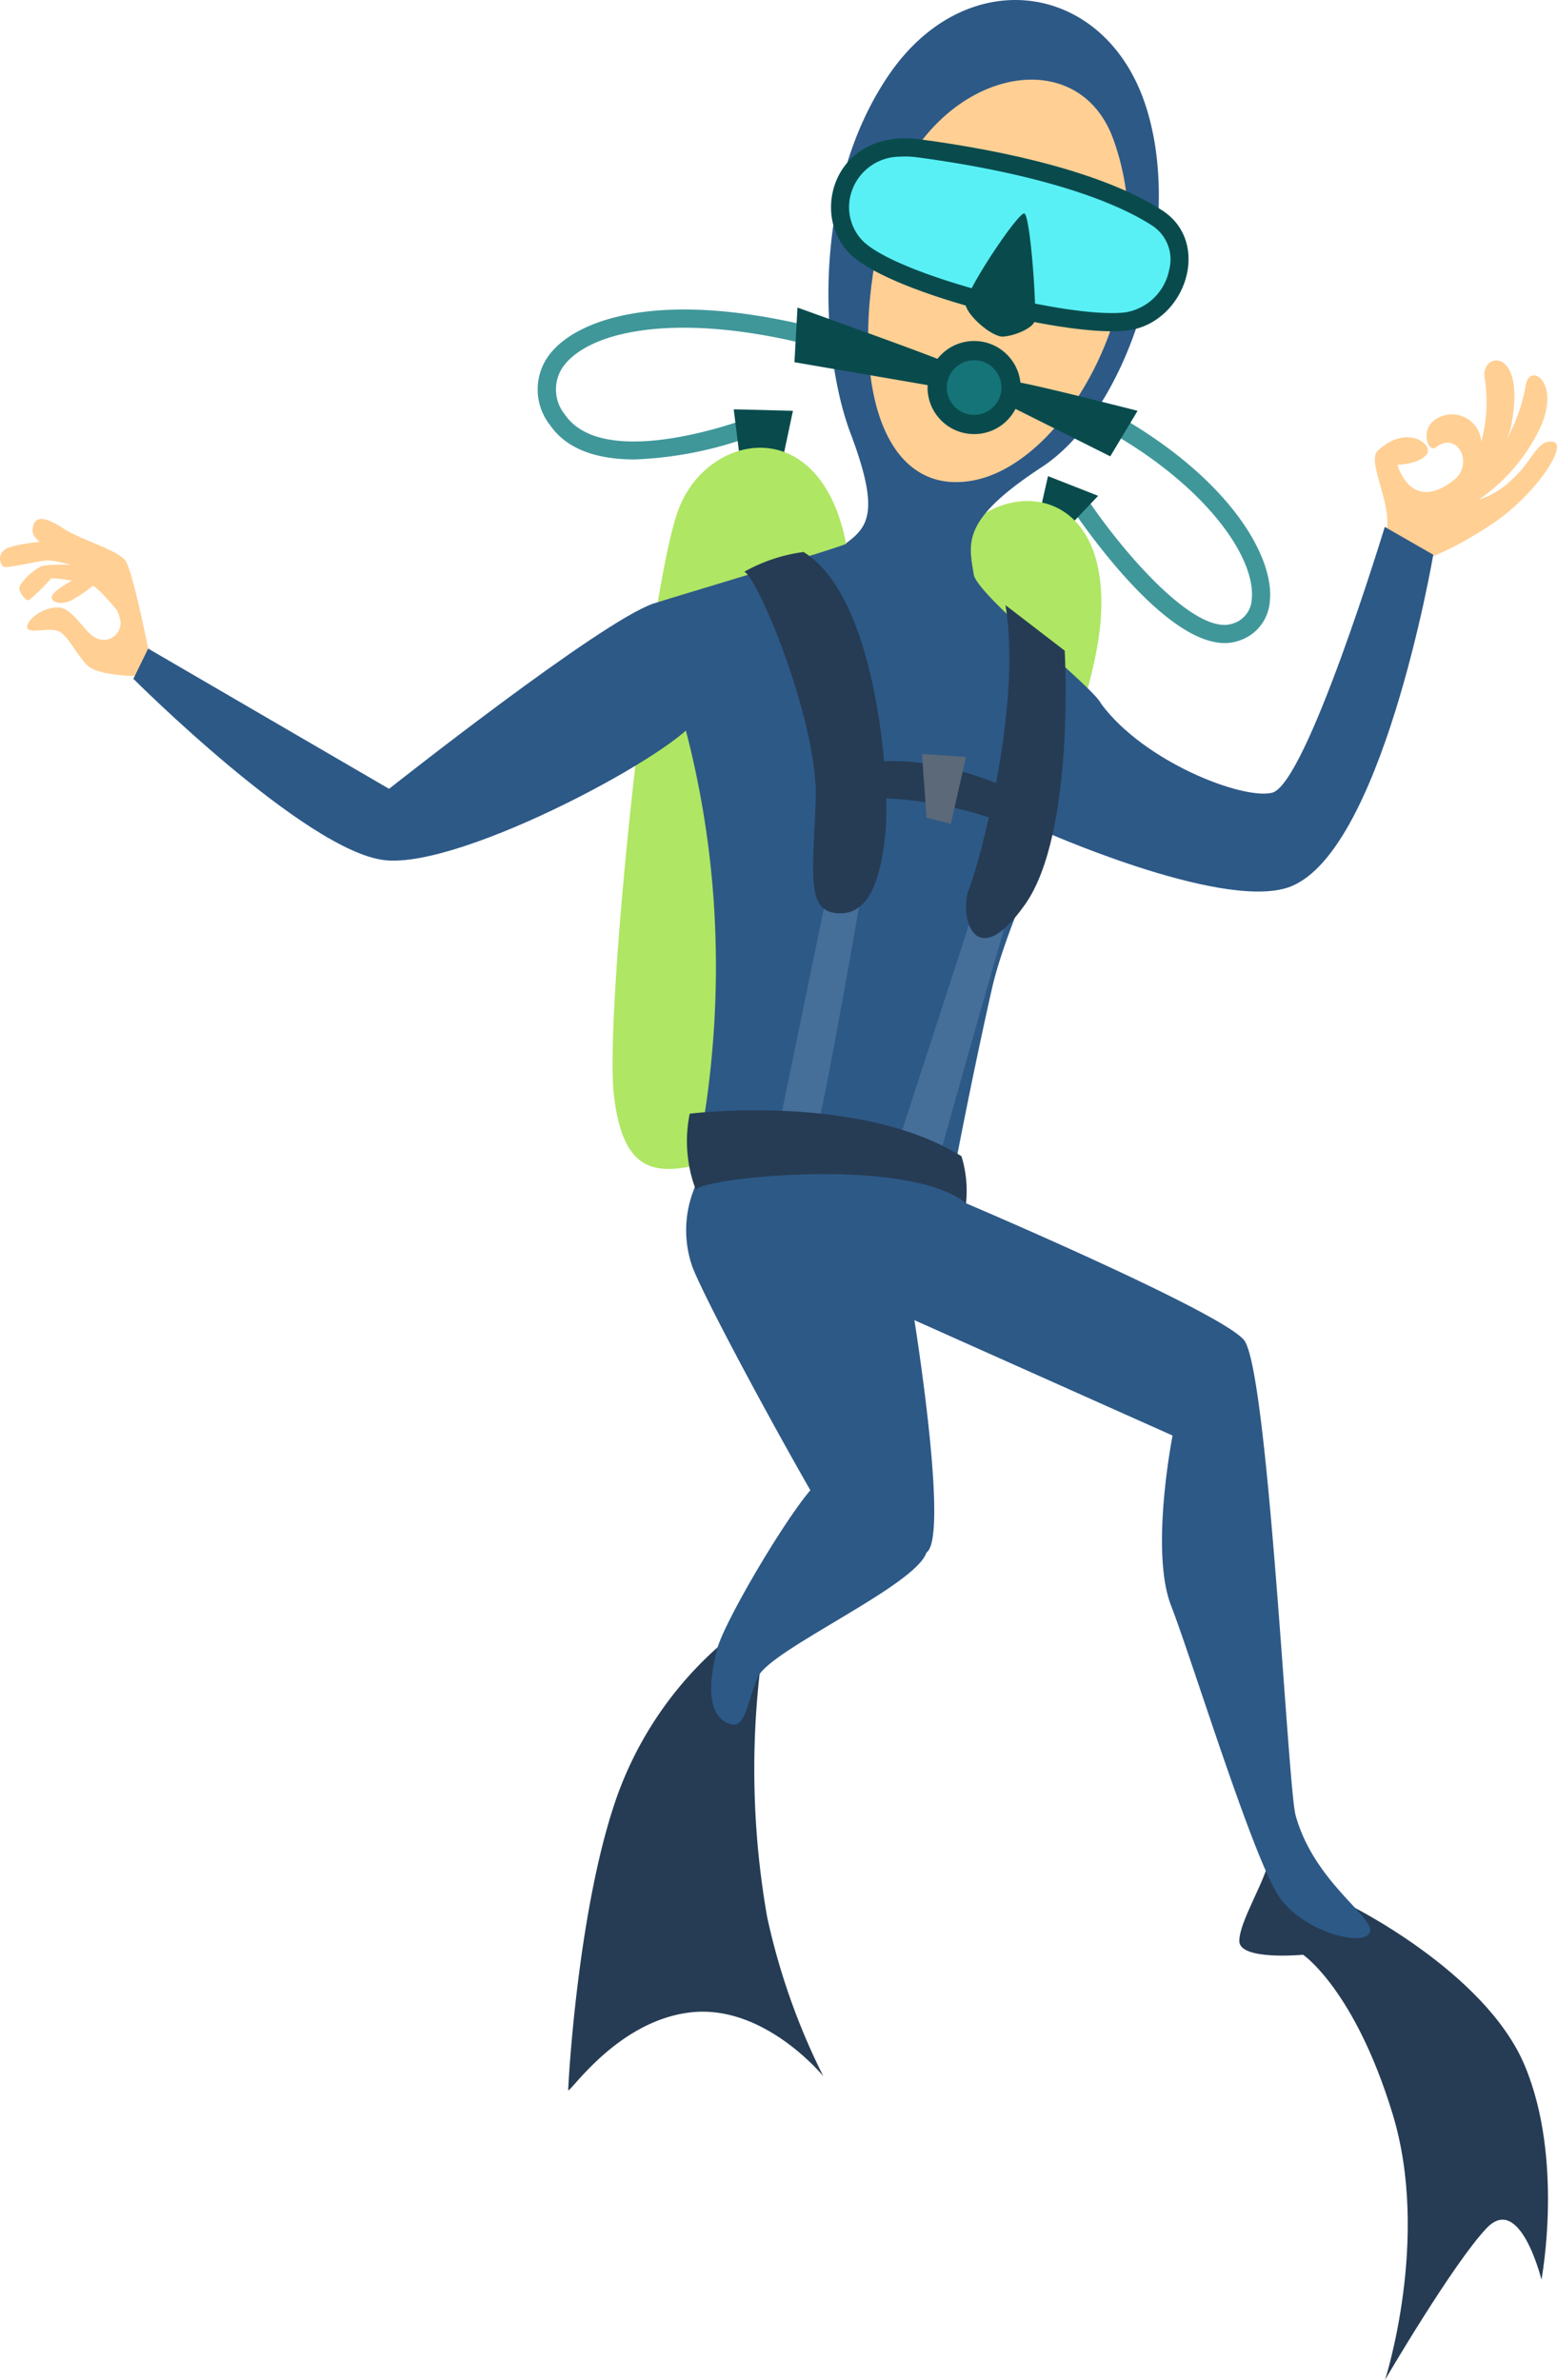<svg xmlns="http://www.w3.org/2000/svg" width="126.526" height="193.416" viewBox="0 0 126.526 193.416"><defs><style>.a{fill:#ffcf94;}.b{fill:#263c54;}.c{fill:#40979a;}.d{fill:#094b4d;}.e{fill:#afe663;}.f{fill:#2d5987;}.g{fill:#58f0f5;}.h{fill:#157478;}.i{fill:#456e99;}.j{fill:#5b6978;}</style></defs><g transform="translate(-52.093 -163.316)"><path class="a" d="M126.966,190.223c2.4-2.235,4.6-.475,3.968.314s-2.365.831-2.365.831,1.072,4.022,4.6,1.227c1.627-1.289.305-4.045-1.5-2.632-.651.509-1.494-1.876.548-2.558a2.376,2.376,0,0,1,3.158,2.109,12.483,12.483,0,0,0,.278-5.215c-.35-2.118,3.41-2.585,2.167,3.842a5.658,5.658,0,0,1-.382,1.177A14.293,14.293,0,0,0,139,184.871c.323-1.852,2.847-.242,1.18,3.461a14.888,14.888,0,0,1-5,5.874,6.783,6.783,0,0,0,2.744-1.687c1.684-1.512,1.983-3.248,3.295-3.016,1.248.222-1.443,4.36-5.037,6.728-3.988,2.627-6.034,3-6.034,3l-2.483-2.3C128.2,194.574,126.037,191.089,126.966,190.223Z" transform="translate(37.086 9.723)"/><path class="b" d="M98.611,254.2a69.565,69.565,0,0,0,.492,20.729,54.576,54.576,0,0,0,4.566,12.956s-4.812-5.923-10.857-5.182-9.872,6.785-9.872,6.291.741-14.065,3.7-23.071a29.538,29.538,0,0,1,9.378-13.7Z" transform="translate(15.328 44.176)"/><path class="b" d="M121.84,264.174c-.37,1.974-2.467,5.182-2.467,6.787s5.182,1.111,5.182,1.111,4.194,2.837,7.279,12.954-.617,21.592-.617,21.592,5.552-9.5,8.266-12.339,4.443,4.2,4.443,4.2,1.85-9.748-1.358-17.4S128.257,268,128.257,268Z" transform="translate(33.43 50.114)"/><g transform="translate(95.784 188.466)"><path class="c" d="M89.15,192.31a30.814,30.814,0,0,0,9.561-1.9l-.527-1.383c-.114.043-11.466,4.3-14.674-.346a3.237,3.237,0,0,1-.21-3.837c1.906-2.8,8.573-4.521,19.175-2.055l.335-1.443c-12.059-2.8-18.705-.316-20.733,2.666a4.681,4.681,0,0,0,.214,5.51C83.758,191.641,86.4,192.309,89.15,192.31Z" transform="translate(-81.281 -180.118)"/></g><g transform="translate(139.109 197.3)"><path class="c" d="M122.73,204.3a3.436,3.436,0,0,0,1.04-.156,3.627,3.627,0,0,0,2.626-3.218c.4-3.588-3.178-9.784-11.975-14.907l-.745,1.28c7.859,4.576,11.607,10.237,11.249,13.464a2.165,2.165,0,0,1-1.6,1.97,2.062,2.062,0,0,1-.62.09c-3.151,0-8.459-6.2-11.249-10.4l-1.233.819C111.019,194.436,117.716,204.3,122.73,204.3Z" transform="translate(-110.224 -186.019)"/></g><path class="d" d="M95.873,189.735l.864-4.072-4.812-.123.493,3.948Z" transform="translate(19.792 11.042)"/><path class="d" d="M111.043,193.114l2.221-2.344-4.072-1.6-.617,2.714Z" transform="translate(28.065 12.844)"/><path class="e" d="M98.3,246.052c-3.664-.028-6.341-.573-5.41-7.209s12.7-39.426,16.538-44.953,12.97-4.887,11.9,6.676-16.764,44.387-16.764,44.387Z" transform="translate(20.179 13.517)"/><path class="f" d="M108.464,211.33a1.378,1.378,0,0,0,.424-1.251c-.43-2.676-1.075-4.482,5.528-8.808,7.157-4.69,11.722-19.5,8.39-29.489s-14.559-11.6-20.852-2.344-5.552,22.579-3.084,29.117,1.356,7.651-.494,9.008C96.61,208.858,104.619,214.759,108.464,211.33Z" transform="translate(22.347 0)"/><path class="f" d="M113.51,206.3c3.455,4.688,11.421,7.8,13.879,7.234,2.8-.645,9.17-21.611,9.17-21.611l3.94,2.262s-4.223,24.832-11.975,27.1c-5.67,1.66-19.949-4.745-19.949-4.745Z" transform="translate(28.065 14.216)"/><path class="f" d="M112.094,230s20.6,8.761,22.579,11.105,3.566,36.307,4.2,38.618c1.48,5.429,6.416,8.267,6.046,9.5s-5.182.124-7.281-2.714-7.155-19.371-8.882-23.812.123-13.819.123-13.819L107.9,239.5s2.837,17.644.986,18.877a5.021,5.021,0,0,1-7.157-1.233c-1.974-2.961-10.375-18.229-11.855-21.931a9,9,0,0,1,.5-7.187l11.845-2.1S111.724,228.274,112.094,230Z" transform="translate(18.5 31.111)"/><path class="f" d="M108.2,249.55c-.864,2.715-12.709,7.9-13.695,10.117s-.988,4.565-2.591,3.7-1.358-3.455-.741-5.922,6.91-12.956,8.39-13.7S108.2,249.55,108.2,249.55Z" transform="translate(19.184 39.938)"/><path class="e" d="M92.725,245.822c-3.7.864-6.538.988-7.279-5.675s2.838-41.333,5.306-47.626,11.843-7.9,13.695,3.579-5.676,47.131-5.676,47.131Z" transform="translate(16.524 12.08)"/><path class="a" d="M119.144,172.472c4.375,12.074-3.7,26.4-11.474,27.761s-10.242-9.255-7.157-21.223S116.06,163.957,119.144,172.472Z" transform="translate(23.418 2.149)"/><path class="d" d="M124.112,176.678c4.055,2.62,1.925,9.022-2.643,9.74s-19.07-2.843-22.583-6.068-1.439-10.373,5.549-9.441S119.373,173.615,124.112,176.678Z" transform="translate(22.416 3.731)"/><path class="g" d="M120.241,184.518c.187-.012.358-.03.507-.054a4.357,4.357,0,0,0,3.453-3.456,3.289,3.289,0,0,0-1.383-3.578c-3.774-2.438-10.547-4.408-19.07-5.546a7.285,7.285,0,0,0-1.452-.055,4.138,4.138,0,0,0-3.862,2.721,3.925,3.925,0,0,0,.962,4.217c2.991,2.747,16.044,6.074,20.843,5.751Z" transform="translate(22.906 4.222)"/><path class="d" d="M109.289,174.907c.5.132,1.043,8.174.837,8.766s-1.653,1.183-2.555,1.242-2.917-1.7-3.06-2.6S108.786,174.776,109.289,174.907Z" transform="translate(26.044 5.758)"/><circle class="d" cx="3.784" cy="3.784" r="3.784" transform="translate(127.469 191.03)"/><circle class="h" cx="2.221" cy="2.221" r="2.221" transform="translate(129.032 192.592)"/><path class="f" d="M113.776,195.427c.593,1.926,9.724,9.082,10.34,10.439s-7.157,15.547-8.884,23.2-3.084,14.93-3.084,14.93l-20.6-2.714a78.6,78.6,0,0,0,1.109-19,75.446,75.446,0,0,0-4.072-20.112s-2.344-3.947-.864-4.441,13.572-4.072,15.547-4.811S113.776,195.427,113.776,195.427Z" transform="translate(17.458 14.651)"/><path class="i" d="M110,212.863c-.247.371-5.8,20.235-5.8,20.235l-3.455-.864,6.417-19.741Z" transform="translate(24.174 24.435)"/><path class="i" d="M101.225,211.421c-.123.618-3.455,19.988-3.825,19.865a22.976,22.976,0,0,0-3.085.123l4.072-19.741Z" transform="translate(20.98 23.902)"/><path class="b" d="M99.786,207.636a31.545,31.545,0,0,1,10.363,1.973l.618-2.714s-6.293-2.961-11.475-2.1C98.922,205.167,99.786,207.636,99.786,207.636Z" transform="translate(23.407 20.533)"/><path class="j" d="M105.724,204.5l-1.234,5.429-1.974-.494-.37-5.182Z" transform="translate(24.871 20.339)"/><path class="b" d="M112.063,231.156c-4.688-3.825-21.221-2.1-21.962-1.109a11.172,11.172,0,0,1-.492-6.17s13.695-1.727,22.085,3.455A9.611,9.611,0,0,1,112.063,231.156Z" transform="translate(18.531 29.954)"/><g transform="translate(52.093 205.491)"><path class="a" d="M61.081,199.5a1.37,1.37,0,0,1-1.879,1.69c-.939-.376-1.879-2.441-3.067-2.5s-2.5.876-2.567,1.564,1.941-.061,2.691.439,1.316,1.816,2.191,2.693,4.07.876,4.07.876l1.043-1.424s-1.356-6.965-1.983-7.905-3.567-1.69-5.007-2.629-2.5-1.253-2.567.124,4.444,2.567,5.259,3.069S60.956,199.124,61.081,199.5Z" transform="translate(-51.36 -191.491)"/><path class="a" d="M56.43,192.658s-3.319.25-3.944.751a.892.892,0,0,0-.126,1.377c.251.189,2.63-.439,3.569-.5s5.384,1.377,5.384,1.377a4.107,4.107,0,0,0-.563-1.253C60.5,194.224,56.43,192.658,56.43,192.658Z" transform="translate(-52.093 -190.911)"/><path class="a" d="M60.54,194.131s-4.94-.331-5.628-.018-1.829,1.391-1.766,1.829.537.976.789.913a16.311,16.311,0,0,0,1.8-1.778,15.316,15.316,0,0,1,3.3.557c.814.376,3.006,3.256,3.006,3.256l-.126-3.694Z" transform="translate(-51.57 -190.255)"/><path class="a" d="M56.911,194.708s-1.941,1-2,1.5.751.689,1.566.313a12.529,12.529,0,0,0,2.066-1.44Z" transform="translate(-50.696 -189.893)"/></g><path class="f" d="M101.579,196.09c-4.319,1.48-21.468,15.053-21.468,15.053l-19.578-11.4-1.2,2.458s13.99,14,20.406,14.738,24.429-9.129,25.417-11.6S104.541,196.707,101.579,196.09Z" transform="translate(3.599 16.285)"/><path class="d" d="M107.19,184.335c-.37-.247-11.721-4.318-11.721-4.318l-.247,4.441,11.475,1.974Z" transform="translate(21.43 8.298)"/><path class="d" d="M107.379,184.057c.37-.123,9.993,2.344,9.993,2.344l-2.22,3.7-8.39-4.2Z" transform="translate(27.164 10.304)"/><path class="b" d="M97.313,193.288c6.046,3.7,7.034,19,6.664,22.7s-1.235,6.787-3.826,6.663-2.1-2.838-1.85-9.129-4.688-18.138-5.8-18.632A13.433,13.433,0,0,1,97.313,193.288Z" transform="translate(20.079 14.892)"/><path class="b" d="M107.744,196.173c1.358,8.266-2.1,20.852-2.961,23.071s.494,7.032,4.565,1.235,3.208-20.606,3.208-20.606Z" transform="translate(26.058 16.326)"/></g></svg>